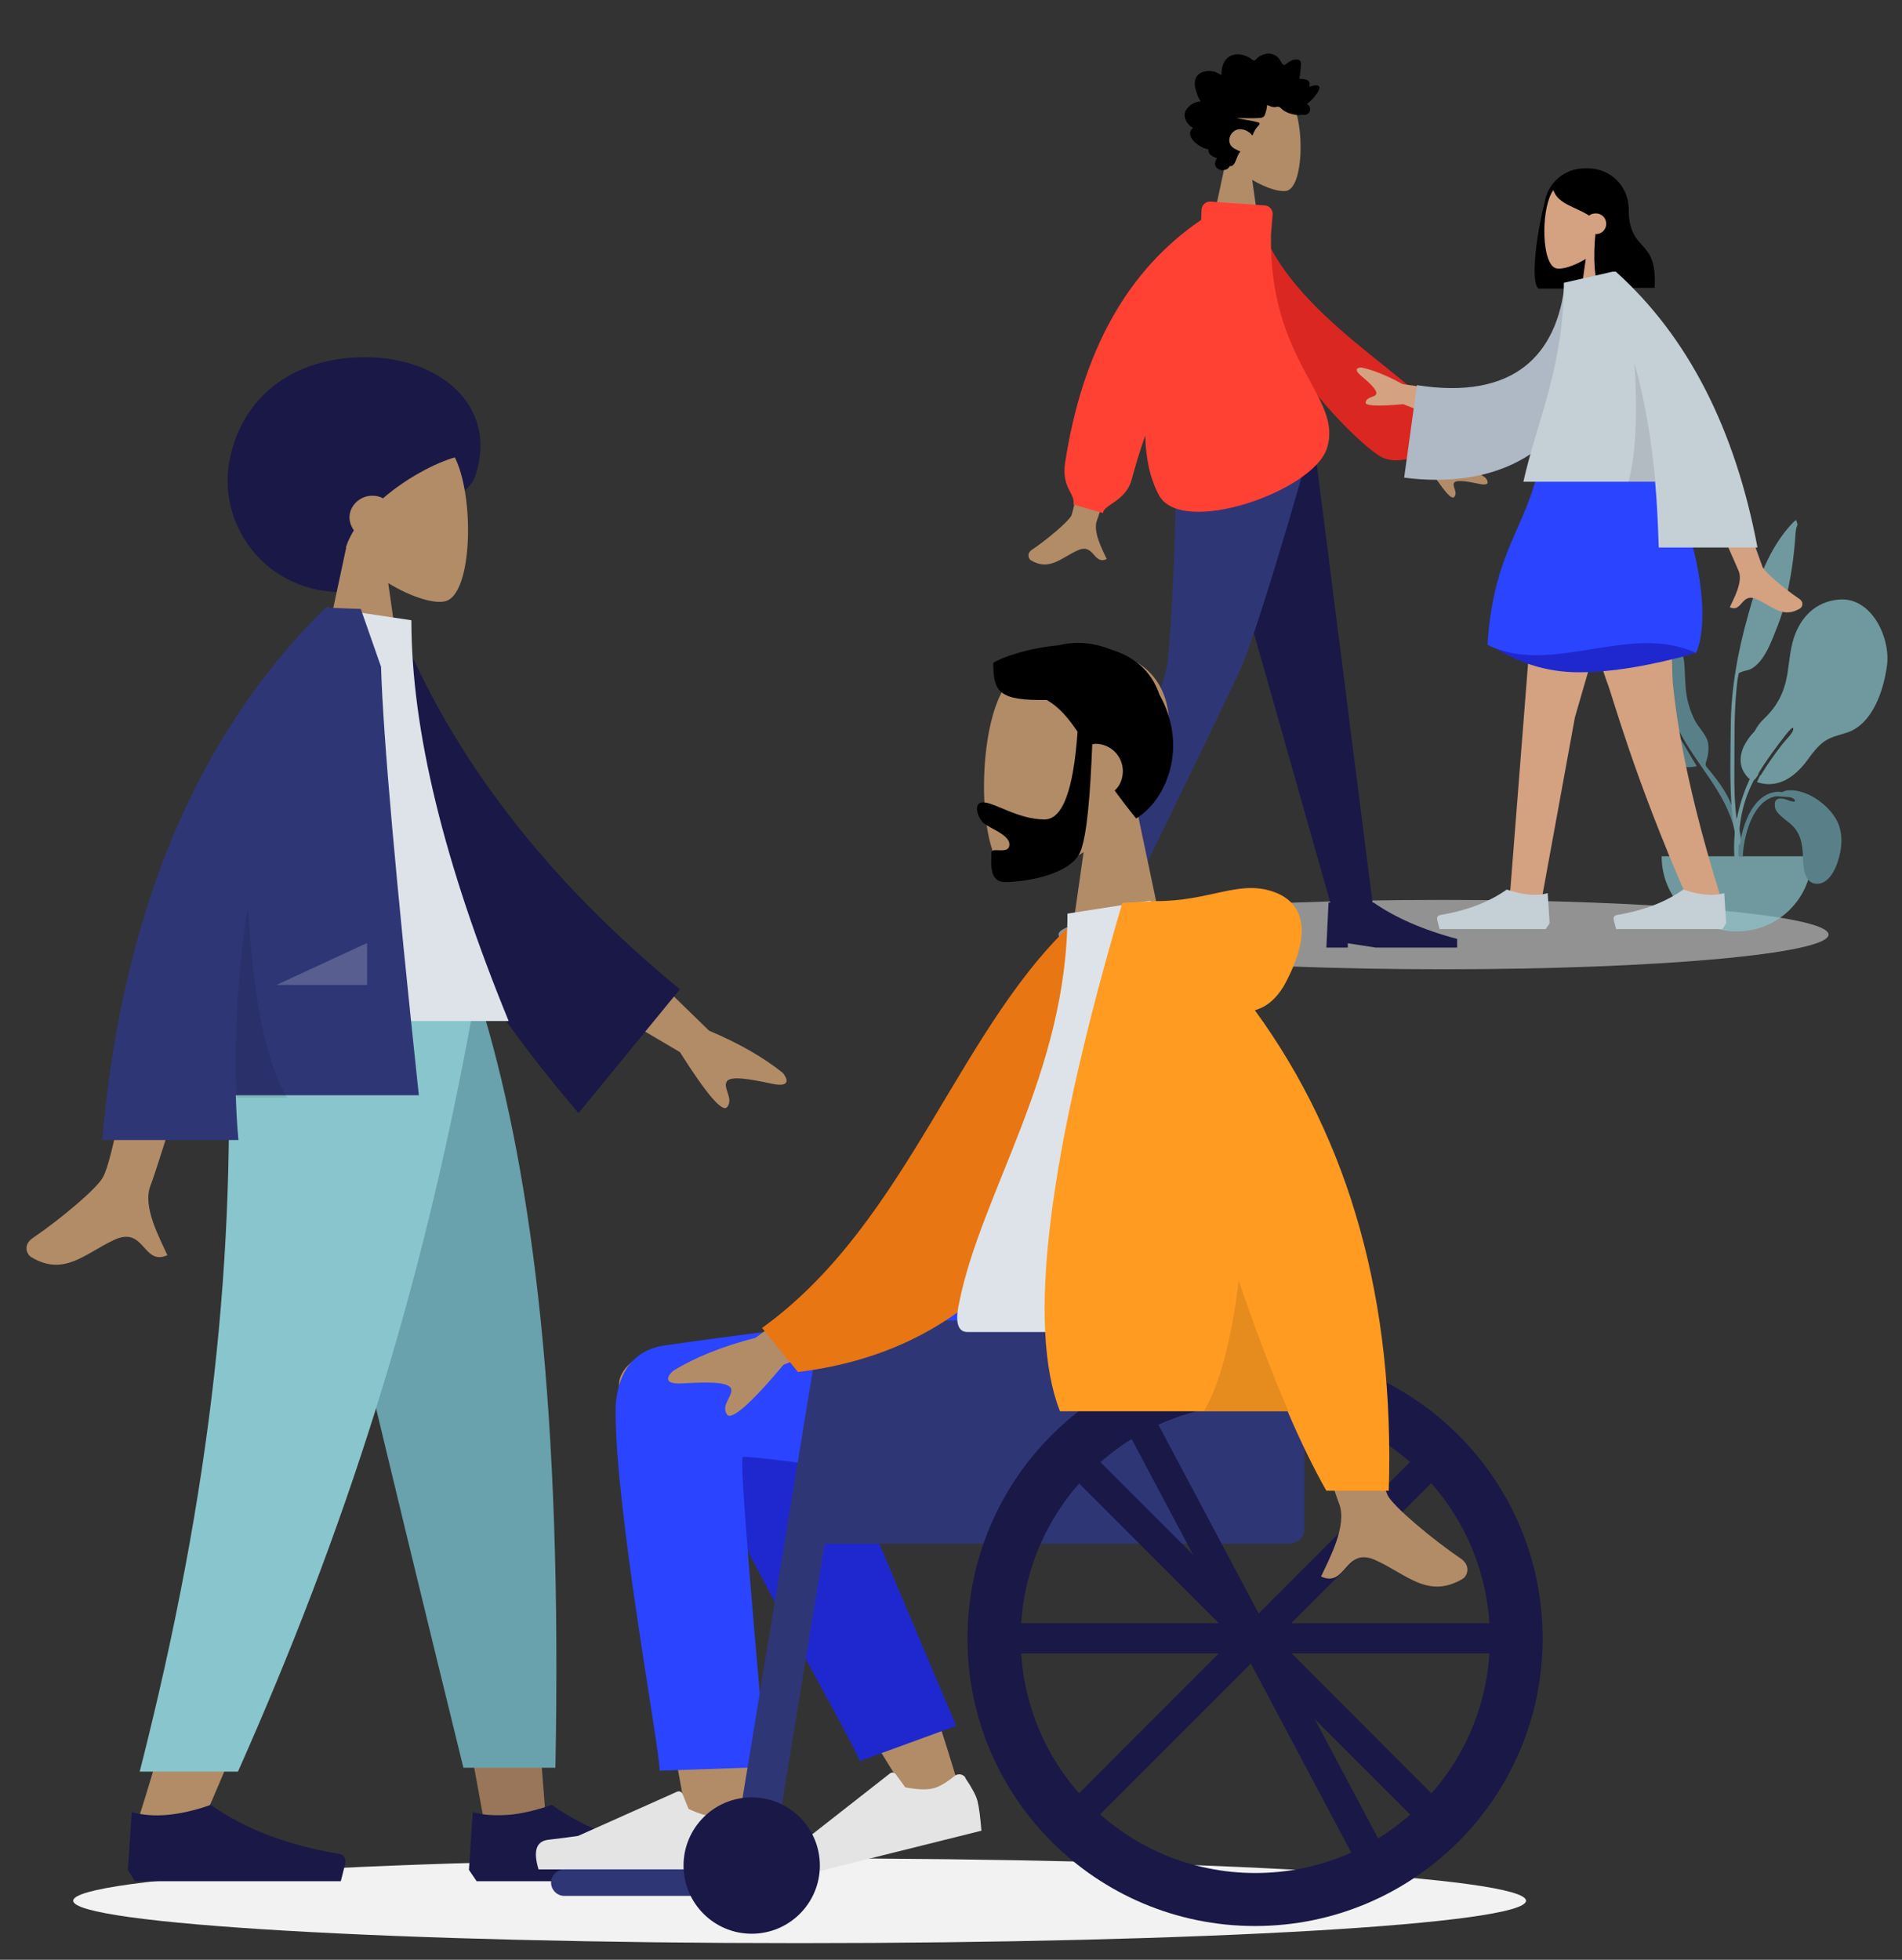 <?xml version="1.0" encoding="UTF-8"?> <!-- Generator: Adobe Illustrator 25.0.0, SVG Export Plug-In . SVG Version: 6.00 Build 0) --> <svg xmlns="http://www.w3.org/2000/svg" xmlns:xlink="http://www.w3.org/1999/xlink" version="1.1" id="Layer_1" x="0px" y="0px" viewBox="0 0 789.7 813.6" style="enable-background:new 0 0 789.7 813.6;" xml:space="preserve"><rect x="0" y="0" width="789.7" height="813.6" fill="#333333" stroke="none"/> <style type="text/css"> .st0{fill:#F2F2F2;} .st1{opacity:0.5;} .st2{fill:#B28B67;} .st3{fill-rule:evenodd;clip-rule:evenodd;fill:#191847;} .st4{fill-rule:evenodd;clip-rule:evenodd;fill:#2F3676;} .st5{fill:#DB2721;} .st6{fill:#FF4133;} .st7{fill:#191847;} .st8{fill:#997659;} .st9{fill:#69A1AC;} .st10{fill:#89C5CC;} .st11{fill:#DDE3E9;} .st12{fill:#2F3676;} .st13{fill-opacity:0.1;} .st14{fill:#FFFFFF;fill-opacity:0.2;} .st15{fill-rule:evenodd;clip-rule:evenodd;fill:#B28B67;} .st16{fill-rule:evenodd;clip-rule:evenodd;fill:#1F28CF;} .st17{fill-rule:evenodd;clip-rule:evenodd;fill:#2B44FF;} .st18{fill-rule:evenodd;clip-rule:evenodd;fill:#E4E4E4;} .st19{fill:#E87613;} .st20{fill:#FF9B21;} .st21{opacity:0.7;} .st22{fill-rule:evenodd;clip-rule:evenodd;fill:#69A1AC;} .st23{fill-rule:evenodd;clip-rule:evenodd;fill:#89C5CC;} .st24{fill:#D4A181;} .st25{fill:#C5CFD6;} .st26{fill:#1F28CF;} .st27{fill:#2B44FF;} .st28{fill:#AFB9C5;} </style> <g> <g> <g> <path class="st0" d="M30.4,789.1c0,9.7,135,17.6,301.6,17.6s301.6-7.9,301.6-17.6c0-9.7-135-17.6-301.6-17.6 S30.4,779.4,30.4,789.1z"></path> </g> </g> </g> <g class="st1"> <g> <g> <path class="st0" d="M439.5,388c0,8,71.6,14.4,159.9,14.4S759.2,396,759.2,388c0-8-71.6-14.4-159.9-14.4 C511.1,373.6,439.5,380,439.5,388z"></path> </g> </g> </g> <desc>Created with Sketch.</desc> <g> <g id="standing-16_1_" transform="translate(23, 165)"> <g id="Head_x2F_Front_x2F_Curly_1_" transform="translate(124.813, 15)"> <g id="Head_5_" transform="translate(0.494, 0.58)"> <path id="Path_5_" class="st2" d="M360.9-114.9c-4.2-5-7.1-10.9-6.5-17.7c1.4-19.5,28.5-15.2,33.8-5.4 c5.3,9.9,4.6,34.8-2.2,36.6c-2.7,0.7-8.5-1-14.4-4.5l3.7,26.1h-21.9L360.9-114.9z"></path> </g> </g> <g id="Body_x2F_Long-Sleeve_3_" transform="translate(113.828, 0.835)"> <g id="Rad_1_" transform="translate(0.172, 0.165)"> <path id="hair_1_" d="M361.6-123.9c-0.7-0.7-1-1.6-1.4-2.5c-0.3-0.9-0.6-1.8-0.9-2.8c-0.4-1.8-0.4-4,0.9-5.5 c1.1-1.2,2.7-1.7,4.2-1.8c1-0.1,2.1,0.1,3,0.3c0.9,0.3,1.8,0.9,2.7,1.4c0-2.1,0.4-4.2,1.4-5.8s2.6-2.6,4.4-2.8s3.7,0.2,5.4,1.1 c0.4,0.2,0.9,0.4,1.2,0.8c0.3,0.2,0.7,0.5,1.1,0.6s0.7-0.2,0.9-0.5c0.3-0.3,0.7-0.7,1.1-1c1.8-1.2,4-1.8,6-1 c0.9,0.3,1.8,0.9,2.5,1.8c0.6,0.8,0.9,1.9,1.8,2.5c0.3,0.2,0.6-0.1,0.9-0.2c0.4-0.3,0.9-0.7,1.4-1c0.7-0.4,1.4-0.8,2.1-0.9 c1.1-0.2,2.6-0.2,2.8,1.2c0.1,0.5,0,1.1,0,1.6c-0.1,0.8-0.1,1.5-0.2,2.2c-0.1,0.6-0.1,1.1-0.2,1.7c-0.1,0.2-0.2,0.9-0.1,1.1 c0.2,0.3,0.9,0.2,1.2,0.2c0.6,0,1.2,0.2,1.8,0.4c0.4,0.2,0.9,0.5,1.1,1c0.1,0.3,0.1,0.6,0,0.9c-0.1,0.4,0,0.6,0.1,0.9 c0.9-0.4,3.7-1.2,4,0.2c0.1,0.5-0.2,1-0.3,1.4c-0.3,0.8-0.9,1.4-1.4,2.1c-1,1.4-2.2,2.5-3.5,3.5c1.5,0.7,1.9,2.7,0.6,3.9 c-0.6,0.5-1.4,0.7-2.1,0.6c-0.2,0-0.7-0.1-0.9-0.1c-0.1,0-0.2,0.1-0.4,0.2c-1,0.1-2.2-0.2-3.2-0.4c-1.8-0.4-3.5-1.2-4.9-2.6 c-0.3-0.3-0.7-0.5-1.2-0.5c-0.4,0-0.9,0.1-1.2,0.2c-1.1,0-2.1-0.5-3.2-0.9c-0.1,1.4-0.5,3-1,4.2c-0.5,1-1.4,1.2-2.5,1.2 c-3,0.2-6.2,0-9.3,0c3,0.7,6,0.9,9,1.8c1.4,0.3,0.3,1.2-0.2,1.8c-0.9,1-1.6,2.3-2.1,3.7c-1.4-1.9-4-3.1-6.3-2.5 c-2.5,0.7-4.3,4-2.7,6.5c0.9,1.4,2.6,1.9,4,2.6c-1.1,1.2-1.4,2.8-2.1,4.2c-0.3,0.7-0.8,1.5-1.5,1.8c-0.3,0-0.7,0-0.9,0.2 c-0.2,0.2-0.3,0.6-0.7,0.9c-1.4,0.9-3.5,0.9-4.6-0.3c-1.1-1.1-0.8-2.8,0.1-4c-1.4-0.6-4-1.4-3.5-3.7c-3.1-0.2-10.6-5.3-6.5-8.9 c-2.3-1.2-4.4-4.4-3-7.2C356.8-122.7,359.4-123.8,361.6-123.9"></path> </g> </g> <g id="Bottom_x2F_Standing_x2F_Skinny-Jeans"> <polygon id="Leg" class="st3" points="474.3,15.9 506.5,129.1 530.1,212.4 547.2,212.4 522.2,15.9 "></polygon> <path id="Leg_1_" class="st4" d="M465.7,15.9c-0.7,58.3-3.3,90.1-4.1,95.4c-0.8,5.3-12.6,39-35.5,101.1h17.8 c29.1-59.6,45.4-93.3,48.8-101.1s13.9-39.6,29.6-95.4C522.3,15.9,465.7,15.9,465.7,15.9z"></path> <g id="Accessories_x2F_Shoe_x2F_Flat-Pointy" transform="translate(72, 199)"> <path id="Shoe" class="st3" d="M352.5,29.4l0.9-18.7h18.7c8.9,6.2,20.4,11.3,34.7,15.1v3.6H373l-11.6-1.8v1.8H352.5z"></path> </g> <g id="Accessories_x2F_Shoe_x2F_Flat-Pointy_1_" transform="translate(188, 199)"> <path id="Shoe_1_" class="st3" d="M339.7,29.4l0.9-18.7h18.7c8.9,6.2,20.4,11.3,34.7,15.1v3.6h-33.8l-11.6-1.8v1.8H339.7z"></path> </g> </g> </g> <g id="Turtle-Neck_1_" transform="translate(59, 239)"> <path id="Skin_5_" class="st2" d="M516.9-73.5l23.8,23.2c6.9,3,12.6,6.3,17.1,9.7c1,1.2,2.1,3.5-2.6,2.5c-4.7-1-9.7-1.9-10.5-0.4 s1.7,3.9,0.1,5.8c-1.1,1.4-4.7-2.8-10.9-12.7L509.1-60L516.9-73.5z M400.4-94.6l18.5,0.1c-14,45.4-21.5,69.2-22.4,71.4 c-1.9,4.8,2.2,12.2,4,16.2c-5.7,2.6-5.1-7-12.3-3.5c-6.7,3.1-11.6,8.6-19.2,4c-0.9-0.6-1.9-2.8,0.5-4.4 c6.3-4.2,15.1-11.7,16.3-14.1C387.2-28.6,392.1-51.7,400.4-94.6z"></path> <path id="Clothes-Back_2_" class="st5" d="M456.5-146.9l7.2-1.2c11.4,40.5,70.3,68.1,73.9,83.3c1.4,5.5-2.7,8.3-0.6,10l-9.4,6.9 c-1.6-1.8-5.1,1.5-12.1-0.9C508.4-51.1,456.5-99,456.5-146.9z"></path> <path id="Clothes-Front_1_" class="st6" d="M468.7-141.5c-0.9,53.5,30.2,67.3,23.2,88.7C486.2-35,431.6-16,422.2-33.4 c-3.8-7.1-5.5-15.5-5.7-24.8c-2.5,7.1-4.3,13.3-5.7,18.5C408.3-30.8,399-29.4,399-26l-12.3-3.5c0.9-4.6-5-6.9-3.5-17.2 c7.1-46.4,25.8-80.1,56.5-101l0.2-4.5c0.2-1.8,1.8-3.2,3.7-3.1l22.7,1.6c1.8,0.2,3.2,1.8,3.1,3.7L468.7-141.5z"></path> </g> </g> <g id="standing-12_1_" transform="translate(479, 181)"> <g id="Head_x2F_Front_x2F_Afro_1_" transform="translate(55, 0)"> <path id="Hair-Back_3_" class="st7" d="M-392.2,64.8c17.2,0,23.5-20.7,33.3-31.9c7-8.1,18.9-5.7,22.5-17.1 c8.9-28.5-15-48.5-46-48.5c-31,0-51.9,17.5-56.5,43.9C-443.3,37.8-423.2,64.8-392.2,64.8z"></path> <g id="Head_7_" transform="translate(25, 18)"> <path id="Path_7_" class="st2" d="M-415.3,28.5c-7-8.1-11.6-18.1-10.8-29.4c2.2-32.2,46.9-25.2,55.6-8.9 c8.7,16.2,7.8,57.6-3.6,60.4c-4.5,1.2-14-1.6-23.7-7.5l6.2,43.5h-36.1L-415.3,28.5z"></path> </g> <path id="Hair_3_" class="st7" d="M-375,25.9c-1.2-0.8-2.9-1.1-4.5-1.1c-5.1,0-9.4,4.2-9.4,9c0,2.1,0.8,3.8,1.8,5.4 c-2.2,3.6-3.8,7.5-4.2,11.3c-7.5,0-35.4-28.8-7.8-55.8s67.6,11.6,55.6,13.8C-350.1,9.8-364,16.3-375,25.9L-375,25.9z"></path> </g> <g id="Sweatpants_3_" transform="translate(28, 181)"> <polygon id="Leg_11_" class="st8" points="-387.7,58.9 -332.6,249 -306.5,391.6 -280.5,391.6 -306.5,58.9 "></polygon> <path id="Leg_10_" class="st2" d="M-412.6,58.9c3.8,98.8,2.2,152.6,1.6,161.6c-0.9,9-5.7,69.1-39,174.2h27 c44.1-100.9,59.3-161,64.6-174.2c5.2-13.3,19.9-67.1,41.7-161.6L-412.6,58.9L-412.6,58.9z"></path> <path id="Pant_3_" class="st9" d="M-388.9,58.9c14.4,65.4,39.1,169.8,74.3,313h38.2c2.9-147.2-9.3-244-29.7-313 C-306.3,58.9-388.9,58.9-388.9,58.9z"></path> <path id="Pant_2_" class="st10" d="M-412.7,58.9c3.8,98.8-6,195.9-36.3,314.6h40.8c44.2-99.4,75.7-196.1,97.3-314.6 C-310.9,58.9-412.7,58.9-412.7,58.9z"></path> <g id="Accessories_x2F_Shoe_x2F_Flat-Simple_7_" transform="translate(0, 218)"> <path id="Shoe_11_" class="st7" d="M-453.9,196.3l1.6-24c8.7,2.5,19.8,1.6,32.8-3c14.1,10,31.9,16.8,53.5,20.4l0,0 c1.6,0.3,2.7,1.8,2.4,3.5c0,0.2,0,0.2,0,0.3l-1.9,7.5h-53.9H-451L-453.9,196.3z"></path> </g> <g id="Accessories_x2F_Shoe_x2F_Flat-Simple_6_" transform="translate(94, 218)"> <path id="Shoe_10_" class="st7" d="M-406.3,196.3l1.6-24c8.7,2.5,19.8,1.6,32.8-3c14.1,10,31.9,16.8,53.5,20.4l0,0 c1.6,0.3,2.7,1.8,2.4,3.5c0,0.2,0,0.2,0,0.3l-1.9,7.5h-53.9h-31.3L-406.3,196.3z"></path> </g> </g> <g id="Body_x2F_Jacket_1_" transform="translate(0, 69)"> <path id="Skin_9_" class="st2" d="M-227.2,136.4l42.6,41.5c12.4,5.2,22.6,11.1,30.6,17.5c1.8,2.1,3.8,6.3-4.6,4.5 c-8.4-1.8-17.4-3.5-18.7-0.8c-1.6,2.7,3,7,0.2,10.5c-1.9,2.4-8.4-5.1-19.6-22.8l-44.4-26.2L-227.2,136.4z M-416.5,142.3l31.5,0.2 c-19.4,62.7-30,96.1-31.5,99.7c-3.5,8.6,3.8,21.8,7,28.9c-10.3,4.6-9.3-12.4-22.2-6.3c-12,5.6-20.8,15.4-34.5,7 c-1.6-1.1-3.5-4.9,0.9-7.9c11.1-7.5,27-20.8,29.1-25.3C-432.7,232.5-426.4,200.5-416.5,142.3z"></path> <path id="Coat-Back_3_" class="st7" d="M-327,10.2l12.9-2.2c22.5,56,61.6,106.9,117.4,152.7l-42.1,51.4 C-294.7,146.9-329.1,79.6-327,10.2z"></path> <path id="Shirt_3_" class="st11" d="M-383.8,173.9h116c-26.8-65.4-40.4-120.8-40.4-166.4L-343,2.3 C-370.6,46.5-378.4,100.9-383.8,173.9z"></path> <path id="Coat-Front_3_" class="st12" d="M-343.8,2.3L-343.8,2.3h2.2c2.7,0.2,7,0.3,12.4,0.5l8.4,24c0.9,29.4,6.2,88.7,15.7,177.9 h-76c0.2,6.2,0.5,12.4,1.1,18.6h-56.6C-428.2,128.5-397.2,54.7-343.8,2.3L-343.8,2.3L-343.8,2.3z"></path> <path id="Shade_9_" class="st13" d="M-376,126.1c2.1,38.5,7.5,64.9,16.2,79.6h-21.1C-381.9,177.9-380.1,151.5-376,126.1 L-376,126.1z"></path> <polygon id="Light_1_" class="st14" points="-364.2,158.9 -326.6,141.5 -326.6,158.9 "></polygon> </g> </g> <g id="sitting-3_1_" transform="translate(556, 269)"> <g id="A-Human_x2F_Sitting_1_" transform="translate(133, 170.5) scale(-1, 1) translate(-133, -170.5) "> <g id="Head_x2F_Front_x2F_Short-Beard_1_" transform="translate(98, 0)"> <g id="Head_6_" transform="translate(0, 2)"> <path id="Path_6_" class="st2" d="M252.1,64.6c-8.6-10.3-14.4-22.9-13.5-36.9c2.9-40.6,58.6-31.6,69.6-11.1 c10.8,20.5,9.7,72.3-4.4,75.9c-5.6,1.4-17.6-2.2-29.7-9.7l7.8,54.5h-45.1L252.1,64.6z"></path> </g> <path id="Hair_2_" d="M276.6,34.8c1.7,24.2,6.2,36.4,13.7,36.4c11.1,0,20.6-7.1,25.6-7.1c3.5,0,2.9,4.6,0.5,7.8 c-1.9,2.7-11.5,5.2-11.5,9.7s7.5,0.8,7.5,3.4c0,4.3,1.1,12.2-5.7,12.2c-7.3,0-28.1-2.7-31.6-13.5c-2.4-7.1-3.7-21.5-4.6-43.7 c-0.5,0-0.8-0.2-1.4-0.2c-6.2,0-11.3,5.1-11.3,11.3c0,3,1.1,6.1,3.4,8.1c-2.7,3.7-5.6,7.5-8.9,11.6c-12.5-7.5-21.9-29.7-9.7-51.4 C246.1,9,253.7,3.4,262.9,0.6c7.5-3,15.1-3.4,21.5-1.7c12.7,1.1,24,5.1,27.2,7.3c0,12.2-2.4,15.7-22.2,15.4 C284.3,24.5,280.5,29,276.6,34.8z"></path> </g> <g id="Bottom_x2F_Sitting_x2F_Wheelchair"> <path id="Skin" class="st15" d="M494.9,303.1c-6.1,10-20.7,38.2-36.3,71.3c-9.1,19.3-20.8,52.3-35,99.2l18.1,8.3 c32.6-52.4,56.8-92.9,72.8-121.5c-0.9,8.5-1.8,17.5-2.7,26.8c-2.9,32,0,100.7,1.6,120.5c1,12.5,18,9.2,19.6-0.8 c1.6-10,31.9-167.9,32-201.1c0-12.7-28.2-22.8-39.5-7.5C516.1,291.7,503,289.9,494.9,303.1z"></path> <path id="Leg-Back" class="st16" d="M465,462.1c3.4-9.4,62-111.4,73.6-143c5.1-13.9-36.6-42.7-51.5-18.8l-62.1,147.2L465,462.1z"></path> <path id="Leg-Front" class="st17" d="M546.3,289.6c-24.6-3.6-75.9-10.1-154.1-19.5h-91.4c1.6,54.9,21.1,83.9,68.3,82.1 c32.7-1.2,141.8-17.6,144.5-16.3c1.2,0.6-2.1,43.5-9.8,128.7l44.3,1.5c0-9.2,18.3-107.2,18.3-148.9 C566.5,305.7,562.1,292,546.3,289.6z"></path> <g id="Accessories_x2F_Shoe_x2F_Flat-Sneaker" transform="translate(216.82, 128.225) rotate(14) translate(-216.82, -128.225) translate(186.32, 108.225)"> <path id="shoe" class="st18" d="M311.3,301c0.7-1.6,2.6-2.3,4.2-1.5l0,0c4.1,1.9,7.3,2.8,9.7,2.8c2.9,0,6.6-1.1,11.2-3.2 l2.6-6.4c0,0,0,0,0,0c0.4-0.8,1.3-1.1,2.1-0.8l41.2,18.4c3.3,0.5,7.4,1,12.4,1.6c5,0.6,6.3,4.7,4,12.3c-55.8,0-85.4,0-88.6,0 c-0.9-5.4-1.4-9.6-1.4-12.4c0-2.3,0.9-5.8,2.6-10.5C311.2,301.1,311.2,301,311.3,301z"></path> </g> <g id="Accessories_x2F_Shoe_x2F_Flat-Sneaker_2_" transform="translate(243, 111)"> <path id="shoe_2_" class="st18" d="M268,372.9c0.7-1.6,2.6-2.3,4.2-1.5l0,0c4.1,1.9,7.3,2.8,9.7,2.8c2.9,0,6.6-1.1,11.2-3.2 l2.6-6.4c0,0,0,0,0,0c0.4-0.8,1.3-1.1,2.1-0.8l41.2,18.4c3.3,0.5,7.4,1,12.4,1.6c5,0.6,6.3,4.7,4,12.3c-55.8,0-85.4,0-88.6,0 c-0.9-5.4-1.4-9.6-1.4-12.4c0-2.3,0.9-5.8,2.6-10.5C268,373.1,268,373,268,372.9z"></path> </g> <path id="Base" class="st4" d="M509.9,512.6L509.9,512.6c0,3,2.5,5.5,5.5,5.5h72.3c3,0,5.5-2.5,5.5-5.5l0,0c0-3-2.5-5.5-5.5-5.5 h-72.3C512.4,507.1,509.9,509.5,509.9,512.6z"></path> <path id="Seat" class="st4" d="M280.4,294.9v70.7c0,3.5,2.8,6.3,6.3,6.3H480v-77c0-8.7-7-15.7-15.7-15.7H296.2 C287.5,279.2,280.4,286.2,280.4,294.9z"></path> <path id="Wheel-Stuff" class="st4" d="M501,502.4h16.8l-34.5-210c-1.2-7.6-7.8-13.2-15.5-13.2h-3.4"></path> <circle id="Front-Wheel" class="st3" cx="509.9" cy="505.5" r="28.3"></circle> <g id="Wheel" transform="translate(36, 14)"> <path class="st3" d="M384.3,397.2c0-66-53.5-119.4-119.4-119.4s-119.4,53.5-119.4,119.4s53.5,119.4,119.4,119.4 S384.3,463.2,384.3,397.2z M167.4,397.2c0-53.8,43.6-97.4,97.4-97.4s97.4,43.6,97.4,97.4s-43.6,97.4-97.4,97.4 S167.4,451,167.4,397.2z"></path> <rect id="Wheel-Stuff_1_" x="258.6" y="500.9" transform="matrix(0.883 0.469 -0.469 0.883 217.484 -77.854)" class="st3" width="12.6" height="-207.4"></rect> <path id="Wheel-Stuff_2_" class="st3" d="M331.5,321.6L189.3,463.9c-1.2,1.2-1.2,3.2,0,4.4l4.4,4.4c1.2,1.2,3.2,1.2,4.4,0 l142.2-142.2c1.2-1.2,1.2-3.2,0-4.4l-4.4-4.4C334.8,320.4,332.8,320.4,331.5,321.6z"></path> <path id="Wheel-Stuff_3_" class="st3" d="M365.5,390.9H164.3c-1.7,0-3.1,1.4-3.1,3.1v6.3c0,1.7,1.4,3.1,3.1,3.1h201.2 c1.7,0,3.1-1.4,3.1-3.1v-6.3C368.6,392.3,367.2,390.9,365.5,390.9z"></path> <path id="Wheel-Stuff_4_" class="st3" d="M340.4,463.9L198.2,321.6c-1.2-1.2-3.2-1.2-4.4,0l-4.4,4.4c-1.2,1.2-1.2,3.2,0,4.4 l142.2,142.2c1.2,1.2,3.2,1.2,4.4,0l4.4-4.4C341.7,467.1,341.7,465.1,340.4,463.9z"></path> </g> </g> <g id="Body_x2F_Hoodie_1_" transform="translate(20, 64)"> <path id="Skin_7_" class="st2" d="M438.3,185.7l50,36.7c13.7,3.5,25.1,8.1,34.2,13.7c2.2,1.9,4.8,5.9-4.3,5.2 c-8.9-0.5-18.3-0.8-19.7,2.1c-1.1,3,4.3,6.8,1.7,10.8c-1.7,2.7-9.7-4.1-23.5-20.6l-49.7-20.5L438.3,185.7z M246,186.9l32.9,0.2 c-20.3,65.4-31.3,100.4-32.9,104.2c-3.5,8.9,4.1,22.9,7.5,30.2c-10.6,4.9-9.7-13-23-6.6c-12.5,5.7-21.6,16.1-35.9,7.5 c-1.7-1.1-3.5-5.2,0.8-8.3c11.6-7.8,28.3-21.8,30.5-26.4C228.9,281.1,235.7,247.6,246,186.9z"></path> <path id="Coat-Back_2_" class="st19" d="M339.3,49.2l13.5-2.4c50.4,43.5,71.2,127.2,132.8,171.5l-14.9,18.3 C363.6,223.6,337.2,121.6,339.3,49.2z"></path> <path id="Shirt_2_" class="st11" d="M280.2,220c54.5,0,94.5,0,120.1,0c5.6,0,4.4-7.8,3.5-12c-9.2-46.2-45-95.9-45-161.7 l-34.5-5.4C295.8,87.1,285.8,143.8,280.2,220z"></path> <path id="Coat-Front_2_" class="st20" d="M281,86.4c-5.1-1.4-8.9-4.9-12-10c-12.7-23-8.1-35.6,5.6-39.6 c13.7-4.1,25.6,4.3,47.2,4.3c1.1,0,2.2,0,3.4,0.2l10.8,0.5c31.1,105.6,39.7,176,25.9,211.1h-94.5c-5.6,13-11,24-16.1,33h-25.9 C222.9,207.5,241.3,140.9,281,86.4z"></path> <path id="Shade_7_" class="st13" d="M287.7,198.7c3,24.6,7.8,42.8,14.4,54.1h-35C273.6,237.8,280.5,219.7,287.7,198.7 L287.7,198.7z"></path> </g> </g> </g> <g id="Plant-Right" transform="translate(482, 208)" class="st21"> <path id="Leaf-Me-Alone_x21_" class="st22" d="M203.6,57c5.8-0.3,13,3.1,13.6,9.4c0.5,4.6,0.3,9.2,1,13.8c0.5,3.6,1.7,7.2,3.3,10.5 c1.5,3.2,4.8,6,5.6,9.4c0.5,2.2,0.2,5.3-0.5,7.4c-0.9,2.6-0.4,2.4,1.4,4.6c3.5,4.3,6.7,8.7,8.8,13.8c3.2,7.3,5.3,15.9,4.1,24.1 c-0.2,1-0.3,4.7-1.7,5c-1.5,0.3-0.9-1.8-0.8-2.5c0.5-4.3,1-8.1,0.4-12.5c-2.5-16.9-14.7-28.2-22.6-42.6c-0.5-0.8-1.4-2.5-2-3.7 c-1-1.9-2-5.3-3.4-6.7c-2.6-2.6-0.2,2.6,0.3,3.6c0.6,1.2,1.3,2.6,2,3.6c2.9,5.1,6.3,10.6,9.4,15.9c-13.3,3.1-22.7-12.8-26.2-23.4 C193.4,78,189.9,57.7,203.6,57"></path> <path id="Leaf-Me-Alone_x21__1_" class="st23" d="M281.6,40.9c-9.7,0.8-16,7.2-18.9,16.2c-1.5,4.9-1.8,9.8-2.6,14.8 c-1.3,7.5-4.1,13.2-9.7,18.5c-1.7,1.6-2.9,3.3-3.9,5.2c-1.8,1.8-3.3,3.9-4.5,6.3c-1.5,3.2-1.9,7-0.2,10.2c0.5,0.9,1.5,2.6,2.7,3.3 c-4.3,9.3-6.7,19.4-6.5,29.6c0.2,6.1,0.5,12.3,0.8,18.4c0.1,1.6,0.6,4.3,1.5,1.6c0.8-2.6-0.2-6.5-0.3-9.1 c-0.4-12.8-0.8-24.5,4.5-36.5c0.5-1.2,1.2-2.5,1.8-3.7l0.1-0.1c0,0,0.1,0,0.1,0.1c0.1-0.1,0.1-0.2,0.2-0.2c0.2-0.2,0.3-0.4,0.5-0.7 c0.5-0.6,1-1.4,1-1.9l0,0c3.2-5.3,7-10.4,10.8-15.3c0,0,4.2-5.6,3.5-2.5c-0.3,1.5-3.4,4.4-4.6,6c-2.8,3.6-6,8.1-8.7,12.5 c-0.4,0.2-0.9,1.2-1.2,2c-0.2,0.4-0.4,0.8-0.5,1.1c9.5,3.2,16.9-3.2,21.9-10.5l0,0c1.5-2,3.1-4,5-5.6c3.2-2.7,6.8-3.2,10.6-4.5 c10.5-3.6,15-17.3,16.4-27.4C303.2,57.3,295.3,39.8,281.6,40.9"></path> <path id="Leaf-Me-Alone_x21__2_" class="st23" d="M262.4,9c-10,10.4-14.9,24.8-18.6,38.4c-4.3,15.2-7.1,30.6-7.2,46.3 c-0.1,10.4-0.4,20.7,0.2,31.1c0.2,3.6,0.5,7.3,1.2,11c0.1,0.3,1.3,8.4,2.6,6.5c0.7-1.1-1.3-8.4-1.5-9.7c-0.9-6.9-1.1-13.8-1-20.7 c0.1-11.4-0.2-22.7,0.9-34.1c0.2-1.7,0.3-3.5,0.7-5.1c0.5-1.8-0.2-1,1.3-1.7c1.4-0.7,3-0.6,4.4-1.5c5.6-3.4,8.4-12.1,10.7-17.8 c2.6-6.5,4.1-13.5,5.3-20.3c0.9-5,1.5-10.1,1.9-15.2c0.1-1.6,0.2-3.3,0.5-4.9c0.1-0.5,0.5-1.2,0.5-1.5c0-0.8-0.5-1.2-0.5-1.9 C263.2,8.2,262.8,8.6,262.4,9"></path> <path id="Base_4_" class="st23" d="M207.9,147.5c0,17.2,13.9,31.2,31.2,31.2s31.2-13.9,31.2-31.2"></path> <path id="Leaf-Me-Alone_x21__3_" class="st22" d="M241.6,147.6H240c0.1-2.1,0.2-4.1,0.6-6.2c1.3-7.8,5.4-19.3,14.5-20.6 c0.3-0.1,1.5-0.1,3,0c0.7-0.4,1.5-0.6,2.3-0.7c7.7-0.5,16.3,5.6,20,12.1c3,5.2,2.5,12.1,0.6,17.6c-1.2,3.7-3.9,9-8.4,9.1 c-5.6,0.1-5.9-6.9-6-11c-0.2-5.4-0.9-10.1-5.1-13.8c-1-0.9-2.1-1.6-3.1-2.5c-1.5-1.3-3.3-2.7-3.5-4.9c-0.3-3,1.5-3.6,4-3 c0.5,0.1,5,2.1,4.3,0.5c-0.2-0.5-0.9-0.9-1.9-1.2c-2.4-0.2-5.3-0.5-6.1-0.4c-9,1.9-12.5,14.4-13.4,22.3 C241.7,145.9,241.6,146.8,241.6,147.6z"></path> </g> <g id="standing-8_1_" transform="translate(359.5, 398.5) scale(-1, 1) translate(-359.5, -398.5) translate(240, 196)"> <g id="Head_x2F_Front_x2F_Long_1_" transform="translate(79, 0)"> <path id="Hair-Back_2_" d="M-241.3-111.8c2.7,9.9,6.2,32.2,2.6,35.6h-22.6c0-0.1,0-0.1,0-0.2c-8.4-0.9-14.9-8-14.9-16.6v-16.3 c0-9.3,7.5-16.8,16.8-16.8h1.5C-249.4-126.1-242.5-119.9-241.3-111.8z"></path> <g id="Head_4_" transform="translate(17, 4)"> <path id="Path_4_" class="st24" d="M-284.4-100.1c-3.6-4.2-6-9.4-5.6-15.2c1.1-16.7,24.3-13,28.8-4.6s4,29.8-1.9,31.3 c-2.4,0.6-7.3-0.9-12.3-3.9l3.2,22.5h-18.7L-284.4-100.1z"></path> </g> <path id="Hair-Front_1_" d="M-262.4-98.9c0.9,9.3,0.6,19.8-2,22.4H-287c-1.2-21.9,10.9-13.4,10.9-34c0.8-0.8,1.5-1.5,2.2-2.1v-0.6 c3.9-8.1,8.9-12.1,14.9-12.1c9,0,11.9,4.2,14.2,7.8c-1.8,6.2-8.8,7.1-15,11c-0.7-0.6-1.7-0.9-2.8-0.9c-2.4,0-4.3,1.9-4.3,4.3 s1.9,4.3,4.3,4.3C-262.4-98.9-262.4-98.9-262.4-98.9z"></path> </g> <g id="Sweatpants_2_" transform="translate(41, 166)"> <polygon id="Leg_7_" class="st24" points="-244.4,-162.6 -215.9,-64.2 -202.4,9.7 -188.9,9.7 -202.4,-162.6 "></polygon> <path id="Leg_6_" class="st24" d="M-257.3-162.6c2,51.1,1.1,79,0.8,83.7c-0.5,4.7-3,35.8-20.2,90.2h14 c22.8-52.2,30.8-83.3,33.5-90.2s10.3-34.8,21.7-83.7H-257.3L-257.3-162.6z"></path> <g id="Accessories_x2F_Shoe_x2F_Flat-Simple_5_" transform="translate(0, 218)"> <path id="Shoe_7_" class="st25" d="M-278.7-196.7l0.8-12.5c4.5,1.3,10.2,0.8,17-1.5c7.3,5.2,16.5,8.7,27.7,10.6l0,0 c0.9,0.2,1.4,0.9,1.2,1.8c0,0.1,0,0.1,0,0.2l-1,3.8h-27.9h-16.3L-278.7-196.7z"></path> </g> <g id="Accessories_x2F_Shoe_x2F_Flat-Simple_4_" transform="translate(94, 218)"> <path id="Shoe_6_" class="st25" d="M-299.4-196.7l0.8-12.5c4.5,1.3,10.2,0.8,17-1.5c7.3,5.2,16.5,8.7,27.7,10.6l0,0 c0.9,0.2,1.4,0.9,1.2,1.8c0,0.1,0,0.1,0,0.2l-1,3.8h-27.9h-16.2L-299.4-196.7z"></path> </g> </g> <g id="Bottom_x2F_Standing_x2F_Skirt_1_" transform="translate(53, 155)"> <path id="Skirt-Shadow_1_" class="st26" d="M-277.9-79.8c18.7,5.2,34.8,7.9,48.4,7.9s26.2-4.1,37.8-12.1c-18.3-5.4-33.3-8-45.3-8 S-262.4-88-277.9-79.8z"></path> <path id="Skirt_1_" class="st27" d="M-262.6-156.3c17.6-5.1,34.2-5.1,49.9,0c5.4,24.9,18.7,34.8,21.1,73 c-26.5,13.2-59.2-9.4-86.6,3.4C-286-97.8-275.1-141.1-262.6-156.3z"></path> </g> <g id="Body_x2F_Long-Sleeve_2_" transform="translate(0, 55)"> <path id="Skin_6_" class="st24" d="M-134.1-87.3l30.7-4.2c6.2-3.4,11.9-5.8,17-6.9c1.5-0.1,3.7,0.5,0.3,3.4 c-3.4,2.8-6.9,6.1-6.3,7.6s3.8,0.9,4.4,3.4c0.4,1.5-4.8,1.8-15.6,0.8l-25,9.9L-134.1-87.3z M-230.7-80.1l17.1,0.1 c-18.7,42.1-28.5,64.1-29.3,66.1c-1.8,4.5,2,11.3,3.7,15c-5.3,2.4-4.7-6.5-11.4-3.2c-6.2,2.8-10.7,8-17.8,3.7 c-0.9-0.6-1.8-2.6,0.5-4.1c5.8-3.9,14-10.8,15.1-13.1C-251.5-19-244-40.3-230.7-80.1z"></path> <path id="Clothes-Back_3_" class="st28" d="M-184-134.3l13.3,0.9c3.2,29.8,21.2,48.6,61.4,42.3l5.3,38.4 c-37.5,4.9-70.4-10.1-77.2-50.8C-182.9-114.2-184.2-125.2-184-134.3z"></path> <path id="Clothes_1_" class="st25" d="M-190.5-138.2l20.2,4.6c0,34.8,11.1,57.1,16.8,82.6h-54.7c-0.8,8.9-1.2,17.9-1.5,27.3h-41 c9.3-49.2,28.8-87.5,58.8-114.5H-190.5L-190.5-138.2z"></path> <path id="Shade_3_" class="st13" d="M-199.6-100.5c-1.4,21.7-0.6,38.2,2.5,49.6h-11.2C-206.7-68.4-203.9-84.9-199.6-100.5 L-199.6-100.5z"></path> </g> </g> </svg> 